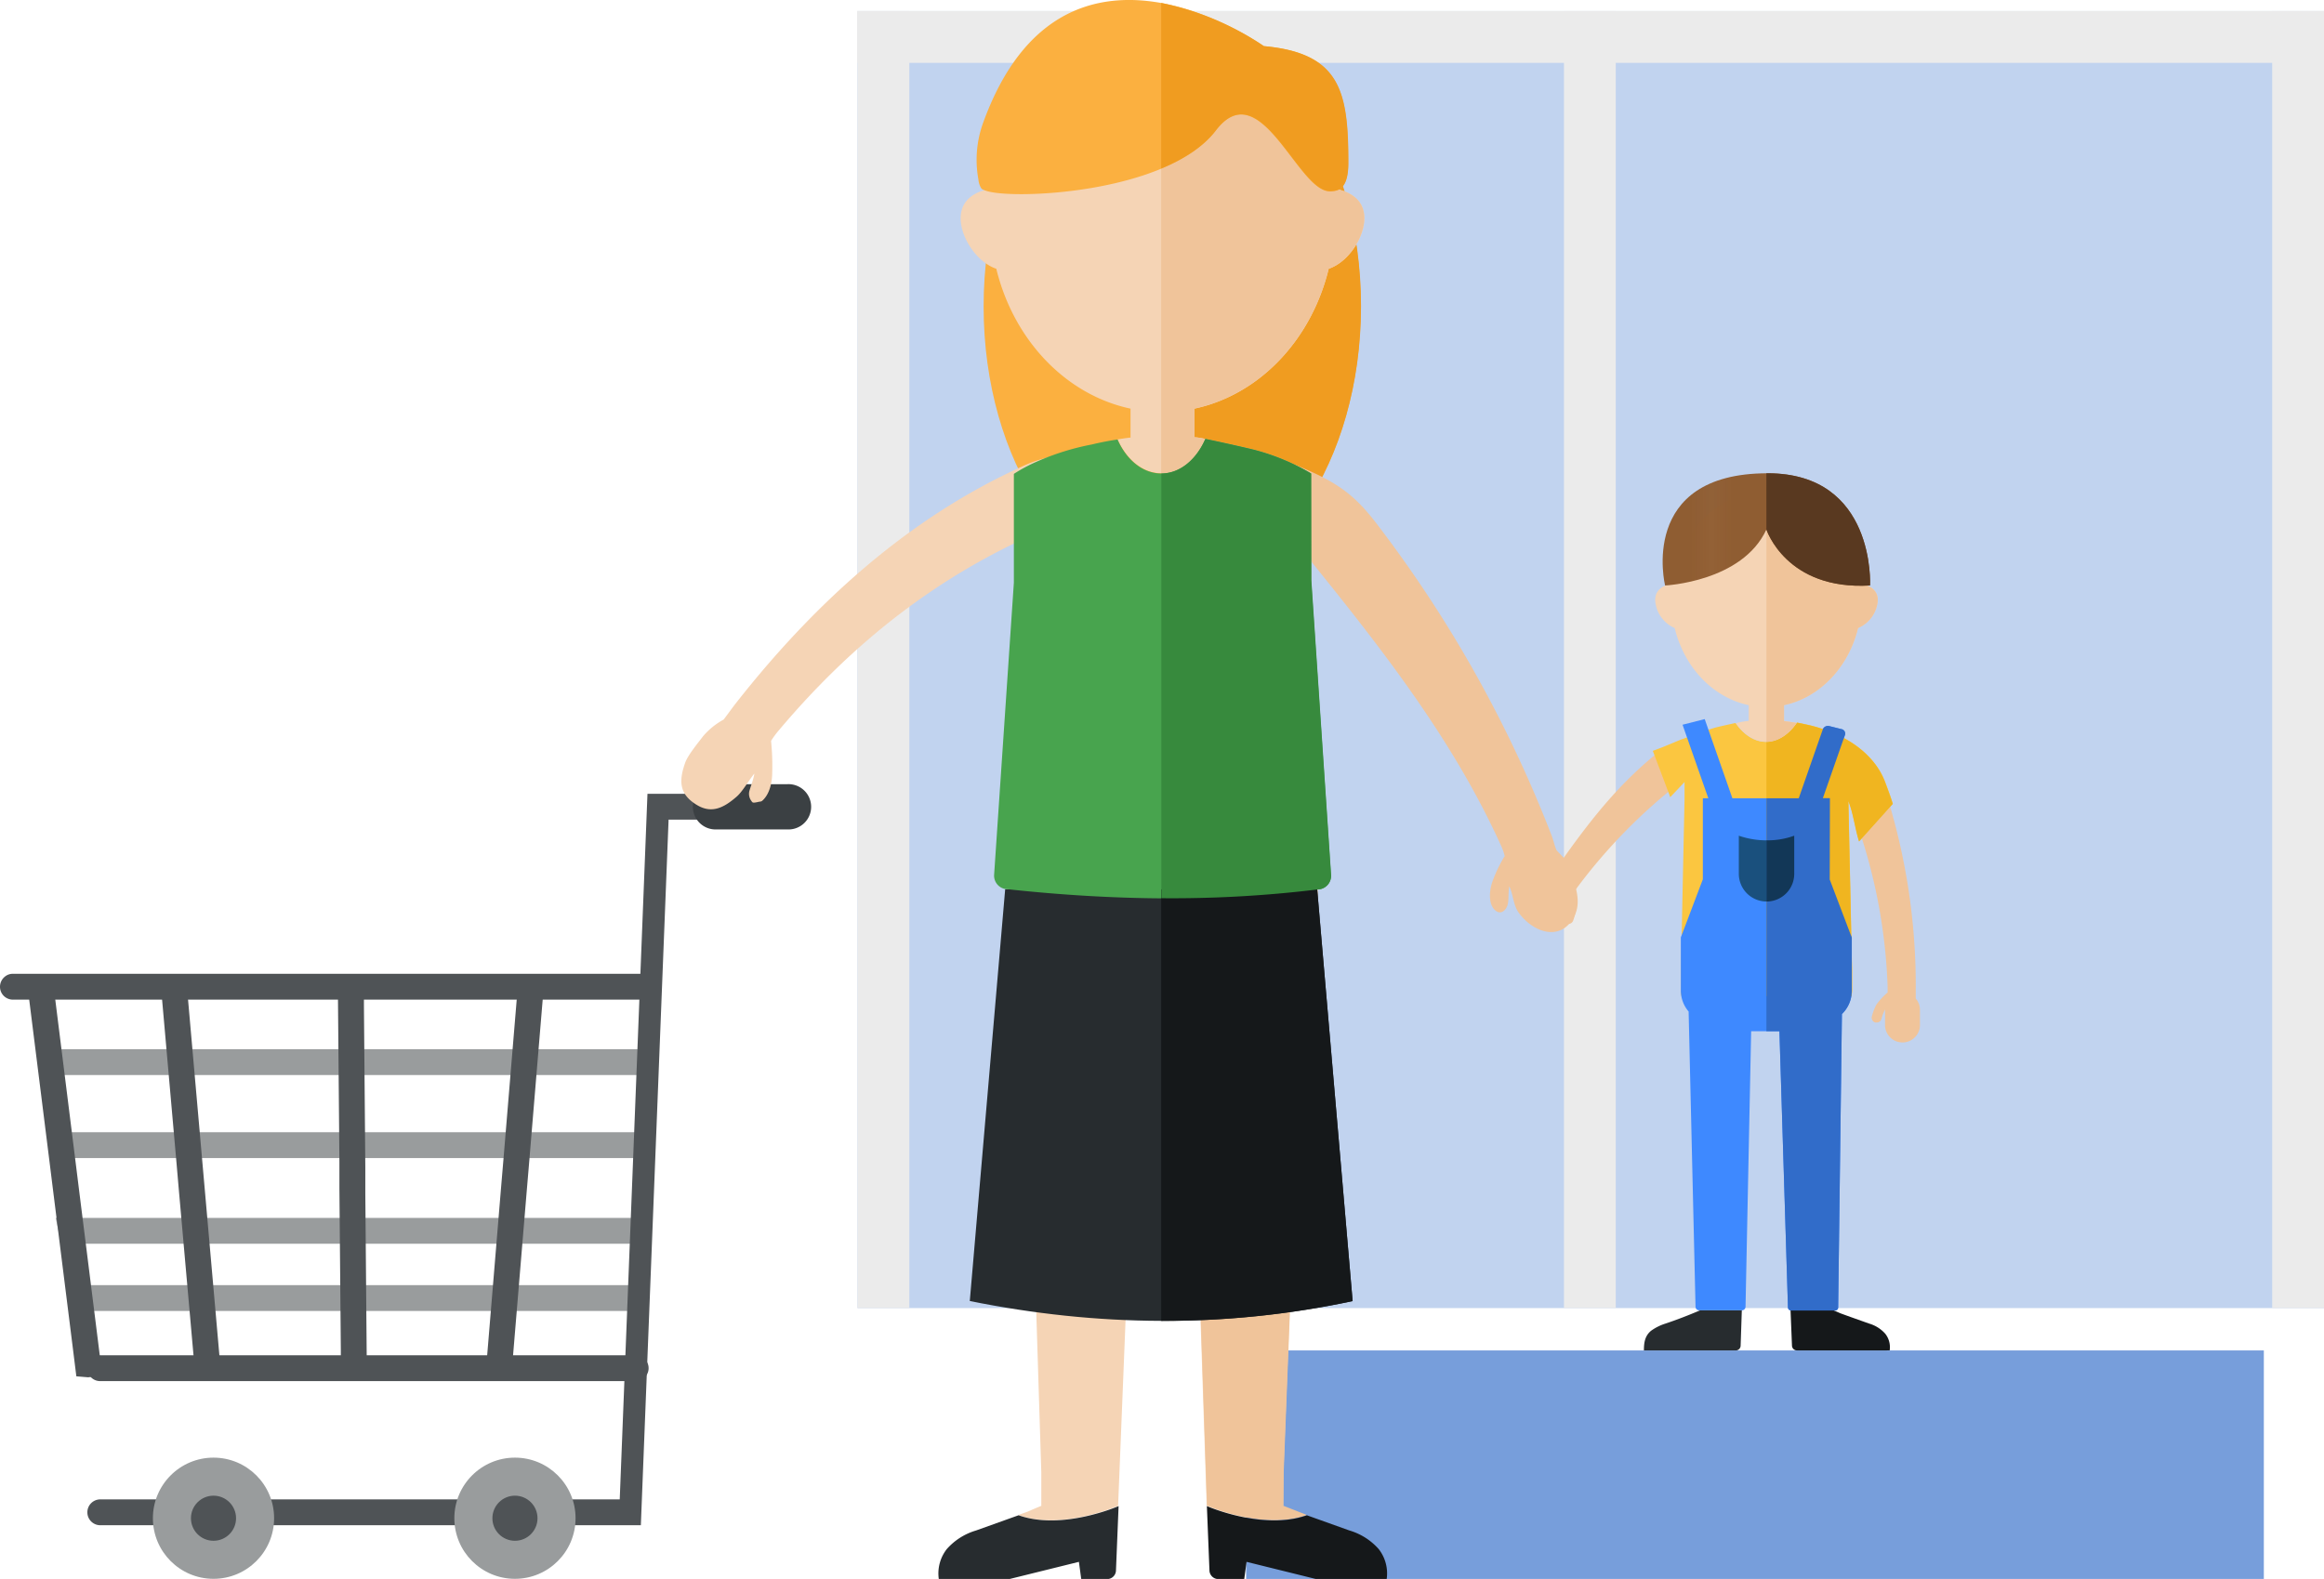 <svg xmlns="http://www.w3.org/2000/svg" xmlns:xlink="http://www.w3.org/1999/xlink" id="Layer_6" data-name="Layer 6" viewBox="0 0 470.89 320"><defs><style>.cls-1{fill:none;}.cls-2{fill:#593920;}.cls-3{fill:#8f5d32;}.cls-4{fill:#779edb;}.cls-5{fill:#c1d3ef;}.cls-6{fill:#ebebeb;}.cls-7{fill:#fbb040;}.cls-8{fill:#f5d4b5;}.cls-9{fill:#f09c20;}.cls-10{fill:#f0c49a;}.cls-11{fill:#fbc640;}.cls-12{fill:#d69c74;}.cls-13{fill:#272c2f;}.cls-14{fill:#15181a;}.cls-15{fill:#3e89ff;}.cls-16{fill:#f0b520;}.cls-17{fill:#1a507d;}.cls-18{fill:#316cc9;}.cls-19{fill:#123757;}.cls-20{fill:url(#Unnamed_Pattern_9);}.cls-21{fill:url(#Unnamed_Pattern_2);}.cls-22{fill:#999c9d;}.cls-23{fill:#4f5356;}.cls-24{fill:#3b4043;}.cls-25{fill:#48a44e;}.cls-26{fill:#378a3d;}</style><pattern id="Unnamed_Pattern_9" data-name="Unnamed Pattern 9" width="19.97" height="19.97" patternTransform="translate(512.21 69.1) scale(4.59)" patternUnits="userSpaceOnUse" viewBox="0 0 19.97 19.97"><rect class="cls-1" width="19.97" height="19.97"></rect><rect class="cls-3" width="19.97" height="19.97"></rect></pattern><pattern id="Unnamed_Pattern_2" data-name="Unnamed Pattern 2" width="19.97" height="19.97" patternTransform="translate(512.21 69.1) scale(4.59)" patternUnits="userSpaceOnUse" viewBox="0 0 19.97 19.97"><rect class="cls-1" width="19.97" height="19.97"></rect><rect class="cls-2" width="19.97" height="19.97"></rect></pattern></defs><rect class="cls-4" x="252.49" y="273.69" width="206.21" height="46.31"></rect><rect class="cls-5" x="173.75" y="2.24" width="297.14" height="262.87"></rect><rect class="cls-6" x="460.39" y="2.24" width="10.5" height="262.87"></rect><rect class="cls-6" x="316.89" y="2.24" width="10.5" height="262.87"></rect><rect class="cls-6" x="173.75" y="2.24" width="10.5" height="262.87"></rect><rect class="cls-6" x="7273.48" y="6891.79" width="10.5" height="297.21" transform="translate(7362.68 -7271.24) rotate(90)"></rect><ellipse class="cls-7" cx="237.52" cy="62.11" rx="38.22" ry="56.97"></ellipse><path class="cls-8" d="M7160.62,7213.06h-.06v7.45a11.91,11.91,0,0,0,3.67,8.61l3.21,102.23,0,6.74c-1.16.47-2.19.93-2.8,1.19l-1.88.67h0c8.87,3.2,20.24-1.87,20.24-1.87l4.12-102.57h10.42l3.41,102.57h15.49l.05-6.74,4-103.08a11.88,11.88,0,0,0,2.88-7.76v-7.39C7203.4,7215.63,7182.38,7215.41,7160.62,7213.06Z" transform="translate(-6956.45 -7032.9)"></path><path class="cls-9" d="M7194,7038c-.75,0-1.5,0-2.24.11v113.73c.74.06,1.49.1,2.24.1,21.1,0,38.22-25.51,38.22-57S7215.07,7038,7194,7038Z" transform="translate(-6956.45 -7032.9)"></path><path class="cls-8" d="M7158.32,7087.37c3.51,14.43,14.06,25.55,27.2,28.35v5.86c-.87.09-1.75.23-2.63.37,1.82,4.11,5.11,6.87,8.87,6.87s7.1-2.79,8.92-6.95a9.21,9.21,0,0,0-2.2-.33v-5.82c13.15-2.8,23.69-13.92,27.2-28.35,3.9-1.3,7.22-6.24,7.22-10.24,0-3.7-2.83-5.47-6.33-6.05.06.49.12,1,.16,1.47-1.89-19.82-16.71-35.26-34.73-35.26-17.56,0-32.1,14.68-34.56,33.79-3.5.58-6.34,2.35-6.34,6.05C7151.1,7081.13,7154.43,7086.07,7158.32,7087.37Z" transform="translate(-6956.45 -7032.9)"></path><path class="cls-10" d="M7226.57,7071.08c.06.49.12,1,.16,1.47-1.89-19.82-16.71-35.26-34.73-35.26h-.27v198.22h5.88l3.41,102.56h0s11.37,5.07,20.24,1.87h0l-4.76-1.86h0l.05-6.74,4-103.08a11.88,11.88,0,0,0,2.88-7.76v-7.45l-1.34-62.56v-21.64a45.11,45.11,0,0,0-11.23-4.72c-.94-.28-12.4-2.88-12.4-2.6v-5.82c13.15-2.8,23.69-13.92,27.2-28.35,3.9-1.3,7.22-6.24,7.22-10.24C7232.9,7073.43,7230.07,7071.66,7226.57,7071.08Z" transform="translate(-6956.45 -7032.9)"></path><path class="cls-10" d="M7270.08,7211.42c.34-.51.69-1,1-1.52,7.46-10.73,13.41-18.33,22.42-25.39l4.06,6.43a111.58,111.58,0,0,0-21.47,21.74l-.72,1s0,.05,0,.08a14.42,14.42,0,0,1,.44,3.22,10.82,10.82,0,0,1-.62,2.53,1,1,0,0,1-1.27.58.91.91,0,0,1-.22-.11,1,1,0,0,1-.36-1.16,9.71,9.71,0,0,0,.5-2l-1.9,2.73a3.54,3.54,0,0,1-5.81-4l1.92-2.76A3.41,3.41,0,0,1,7270.08,7211.42Z" transform="translate(-6956.45 -7032.9)"></path><path class="cls-11" d="M7297.21,7182.73c.13,0,4.58-1.73,6.74-2.35.29-.09,2.37-.57,4.16-.95,1.58,2.31,3.76,3.83,6.17,3.83s4.69-1.56,6.28-3.92c.58.1,1.11.21,1.68.34a28.86,28.86,0,0,1,6.18,2c4.36,1.89,8.31,5.22,10,9.68.57,1.51,1.06,2.81,1.56,4.42l-6.83,7.61c-.83-2.6-1.17-5.76-2.17-8.18l.74,34.25v4.11a6.45,6.45,0,0,1-.12,1.17h-34.46a6.45,6.45,0,0,1-.1-1.17v-4.11l.73-34.5v-3.56s-2.84,3-2.89,3.06l-3.54-9.39C7293.58,7184.29,7295.65,7183.34,7297.21,7182.73Z" transform="translate(-6956.45 -7032.9)"></path><path class="cls-8" d="M7295.78,7160.19c1.94,8,7.75,14.09,15,15.63V7179a17.09,17.09,0,0,0-2.62.47c1.58,2.27,3.74,3.76,6.12,3.76s4.63-1.52,6.21-3.83c-.85-.15-1.71-.29-2.56-.38v-3.23c7.25-1.54,13.06-7.68,15-15.63a6.59,6.59,0,0,0,4-5.65c0-2-1.57-3-3.49-3.34-1.36-10.53-9.38-18.63-19.06-18.63-9.94,0-18.11,8.51-19.15,19.45,0-.28.05-.55.09-.82-1.93.32-3.5,1.3-3.5,3.34A6.59,6.59,0,0,0,7295.78,7160.19Z" transform="translate(-6956.45 -7032.9)"></path><path class="cls-10" d="M7344.62,7235.3c0-.61,0-1.23,0-1.84a129.23,129.23,0,0,0-5.19-37.08l-5.74,6.39a111.57,111.57,0,0,1,5.23,30.11l0,1.22-.07,0a15.33,15.33,0,0,0-2.2,2.39,11.35,11.35,0,0,0-.93,2.43,1,1,0,0,0,.71,1.21,1.07,1.07,0,0,0,.25,0,1,1,0,0,0,1-.74,9,9,0,0,1,.72-1.9v3.33a3.54,3.54,0,0,0,7.07,0v-3.36A3.36,3.36,0,0,0,7344.62,7235.3Z" transform="translate(-6956.45 -7032.9)"></path><path class="cls-12" d="M7331.59,7234.77a5.54,5.54,0,0,0,.07-.57A5.54,5.54,0,0,1,7331.59,7234.77Z" transform="translate(-6956.45 -7032.9)"></path><path class="cls-12" d="M7297.12,7234.76c0-.19-.06-.38-.08-.57C7297.06,7234.38,7297.09,7234.57,7297.12,7234.76Z" transform="translate(-6956.45 -7032.9)"></path><path class="cls-13" d="M7300.84,7298.43h8.54l-.24,7.17a1,1,0,0,1-1,1h-18.6c0-1.53.17-2.94,1.46-4a10.17,10.17,0,0,1,2.85-1.43c2.35-.78,4.7-1.7,7-2.67v-.08Z" transform="translate(-6956.45 -7032.9)"></path><path class="cls-14" d="M7334.54,7306.59h-14a1,1,0,0,1-1-1l-.29-7.17h8.6c.64.26,1.2.52,1.54.66,1.93.71,3.85,1.38,5.78,2.07a6.94,6.94,0,0,1,3.28,2.07,4.41,4.41,0,0,1,.89,3.36C7337.76,7306.61,7336.15,7306.59,7334.54,7306.59Z" transform="translate(-6956.45 -7032.9)"></path><path class="cls-15" d="M7327.23,7211.08v-16.42h-1.43l4.49-12.84a.92.92,0,0,0-.74-1.15l-2.4-.6a1.12,1.12,0,0,0-1.35.62l-4.89,14h-13.44l-5.61-16.05-4.49,1.14,5.22,14.91h-1.11v16.42l-4.46,11.77v10.75a6.57,6.57,0,0,0,1.58,4.28l1.4,59.84a.72.72,0,0,0,.73.71h8.67a.73.73,0,0,0,.73-.71l1.14-55.85H7317l1.73,56a.63.63,0,0,0,.63.6h8.92a.61.61,0,0,0,.62-.61l.76-59.47a6.56,6.56,0,0,0,2-4.75v-10.75Z" transform="translate(-6956.45 -7032.9)"></path><path class="cls-16" d="M7328.42,7181.71a28.86,28.86,0,0,0-6.18-2c-.57-.13-1.1-.24-1.68-.34-1.57,2.33-3.8,3.88-6.2,3.91v51.52h17.22a6.45,6.45,0,0,0,.12-1.17v-4.11l-.74-34.25c1,2.42,1.34,5.58,2.17,8.18l6.83-7.61c-.5-1.61-1-2.91-1.56-4.42C7336.73,7186.93,7332.78,7183.6,7328.42,7181.71Z" transform="translate(-6956.45 -7032.9)"></path><path class="cls-17" d="M7314.36,7215.61h0A5.61,5.61,0,0,0,7320,7210v-7.73a17.15,17.15,0,0,1-11.23,0V7210A5.62,5.62,0,0,0,7314.36,7215.61Z" transform="translate(-6956.45 -7032.9)"></path><path class="cls-18" d="M7327.23,7194.66h-1.43l4.49-12.84a.92.92,0,0,0-.74-1.15l-2.4-.6a1.12,1.12,0,0,0-1.35.62l-4.89,14h-6.55v47.21H7317l1.73,56a.63.63,0,0,0,.63.6h8.92a.61.61,0,0,0,.62-.61l.76-59.47a6.56,6.56,0,0,0,2-4.75v-10.75l-4.47-11.77Z" transform="translate(-6956.45 -7032.9)"></path><path class="cls-19" d="M7314.36,7203.21v12.4A5.61,5.61,0,0,0,7320,7210v-7.73A15.71,15.71,0,0,1,7314.36,7203.21Z" transform="translate(-6956.45 -7032.9)"></path><path class="cls-10" d="M7333.42,7151.2c-1.36-10.53-9.38-18.63-19.06-18.63h0v50.68c2.36,0,4.56-1.54,6.13-3.82-.85-.15-1.71-.29-2.56-.38v-3.23c7.25-1.54,13.06-7.68,15-15.63a6.59,6.59,0,0,0,4-5.65C7336.91,7152.5,7335.34,7151.52,7333.42,7151.2Z" transform="translate(-6956.45 -7032.9)"></path><path class="cls-20" d="M7293.83,7151.56s15.64-.72,20.53-11.35c0,0,4,12.36,21,11.35,0,0,1.2-22.75-20.77-22.74C7288.25,7128.83,7293.83,7151.56,7293.83,7151.56Z" transform="translate(-6956.45 -7032.9)"></path><path class="cls-21" d="M7314.36,7140.21h0s4,12.36,21,11.35c0,0,1.2-22.75-20.77-22.74h-.24Z" transform="translate(-6956.45 -7032.9)"></path><polygon class="cls-22" points="17.16 260.46 18.26 265.7 130.55 265.7 131.62 260.46 17.16 260.46"></polygon><polygon class="cls-22" points="11.29 246.83 12.39 252.07 130.55 252.07 131.62 246.83 11.29 246.83"></polygon><polygon class="cls-22" points="11.29 229.47 12.39 234.7 130.55 234.7 131.62 229.47 11.29 229.47"></polygon><polygon class="cls-22" points="11.29 212.64 12.39 217.88 130.55 217.88 131.62 212.64 11.29 212.64"></polygon><path class="cls-23" d="M6961.86,7231.56l.56,4.36,4.1,32.74.66,5.31,4.08,32.56.66,5.31,2.4.2,2.86-.36-.59-4.71-4.08-32.56-.66-5.31-4.07-32.56-.66-5.31-2.39-.2-2.6.34h0A1.43,1.43,0,0,0,6961.86,7231.56Z" transform="translate(-6956.45 -7032.9)"></path><path class="cls-23" d="M6988.91,7231.3l.4,4.39,2.9,32.86.46,5.33,2.9,32.69.47,5.33,2.39.29,2.87-.25-.43-4.74-2.88-32.68-.47-5.33-2.88-32.69-.47-5.33-2.38-.29-2.61.24h0Z" transform="translate(-6956.45 -7032.9)"></path><path class="cls-23" d="M7024.93,7230.94l0,4.4.29,33,0,5.35.29,32.81,0,5.35,2.36.48,2.88,0,0-4.75-.28-32.81,0-5.35-.28-32.82,0-5.35-2.35-.47-2.63,0h0Z" transform="translate(-6956.45 -7032.9)"></path><path class="cls-23" d="M7061.53,7230.83l-.36,4.39-2.73,32.88-.45,5.33-2.71,32.7-.44,5.34,2.3.69,2.87.24.39-4.74,2.72-32.7.45-5.33,2.72-32.7.45-5.33-2.3-.69-2.61-.21h0Z" transform="translate(-6956.45 -7032.9)"></path><path class="cls-23" d="M6974.15,7310.19a2.58,2.58,0,0,0,2.54,2.62h108.56a2.62,2.62,0,0,0,0-5.24H6976.69A2.59,2.59,0,0,0,6974.15,7310.19Z" transform="translate(-6956.45 -7032.9)"></path><path class="cls-23" d="M6956.45,7232.88a2.6,2.6,0,0,0,1.69,2.45,2.64,2.64,0,0,0,.93.17h128.18a2.62,2.62,0,1,0,0-5.24H6959.07a2.48,2.48,0,0,0-1.6.55h0a2.25,2.25,0,0,0-.24.21A2.65,2.65,0,0,0,6956.45,7232.88Z" transform="translate(-6956.45 -7032.9)"></path><path class="cls-23" d="M6974.15,7339.41a2.62,2.62,0,0,0,2.62,2.61H7086.3l5.62-143h14.72a2.62,2.62,0,0,0,0-5.24h-19l-5.62,143H6976.77A2.62,2.62,0,0,0,6974.15,7339.41Z" transform="translate(-6956.45 -7032.9)"></path><circle class="cls-22" cx="43.26" cy="307.7" r="12.28"></circle><circle class="cls-22" cx="104.34" cy="307.7" r="12.28"></circle><circle class="cls-23" cx="43.26" cy="307.7" r="4.57"></circle><circle class="cls-23" cx="104.34" cy="307.7" r="4.57"></circle><path class="cls-24" d="M7101.25,7201H7116a4.59,4.59,0,1,0,0-9.17h-14.78a4.59,4.59,0,0,0,0,9.17Z" transform="translate(-6956.45 -7032.9)"></path><path class="cls-8" d="M7097.73,7196.09c3,1.78,5.47.46,8-1.75,1.21-1.06,2.47-3.34,3.57-4.66-.15,1.08-.7,2.48-1,3.48a2.4,2.4,0,0,0,.46,2.15.48.48,0,0,0,.29.25c.13,0,.13,0,.32,0a7.64,7.64,0,0,0,.79-.15c.25-.07.5,0,.76-.24,1.53-1.37,2-3.81,2-5.81a48.92,48.92,0,0,0-.21-6c0-.24-.05-.31,0-.35a18.52,18.52,0,0,1,1.57-2.12c14.93-17.73,32.37-31.51,53.72-40.61,5.32-5.08,10.43-10.23,15.63-15.53-7.21.59-12.47-.72-19.55,2.45-23.56,10.56-42.67,28-58.65,48.38-.65.84-1.67,2.26-2.35,3.15a14.81,14.81,0,0,0-4.13,3.33c-1.12,1.47-3,3.74-3.62,5.29C7093.9,7191.29,7094.11,7193.94,7097.73,7196.09Z" transform="translate(-6956.45 -7032.9)"></path><path class="cls-10" d="M7270.83,7202.21a255.37,255.37,0,0,0-35.72-63.53c-4.38-5.64-7.89-8.19-16.11-11.52-.15-.06,1.88,4.62,1.75,4.49,1.72,6.47-.2,8.81,1.55,15.26,14.54,18,28.75,36.25,38.34,57.48a11.71,11.71,0,0,1,.69,2c0,.05,0,.08-.15.25a28.41,28.41,0,0,0-2.23,4.65c-.71,1.81-1,4.55.27,5.92s2.56.12,2.78-1.28c.16-1,.05-2.35.27-3.39.79,1.65.79,3.78,1.88,5.3,2.77,3.87,8.21,6,11.06,1.18,2-3.33.25-7-.76-10.29-.48-1.58-1.63-2.38-2.63-3.54C7271.43,7204.27,7271.2,7203.15,7270.83,7202.21Z" transform="translate(-6956.45 -7032.9)"></path><path class="cls-13" d="M7230.52,7296.58c-26,5.53-51.82,5.19-77.57,0l7.17-83.46h63.22Z" transform="translate(-6956.45 -7032.9)"></path><path class="cls-25" d="M7222.11,7150.5v-21.64a45.11,45.11,0,0,0-11.23-4.72c-.68-.2-6.83-1.61-10.2-2.28-1.82,4.17-5.13,7-8.92,7s-7.06-2.77-8.88-6.89c-1.71.26-3.42.58-5.14,1a51.59,51.59,0,0,0-11.24,3.5,31.92,31.92,0,0,0-4.62,2.47v22.06l-4,59.19a2.75,2.75,0,0,0,2.74,2.93c21.76,2.35,42.78,2.57,62.83.06h0a2.76,2.76,0,0,0,2.68-2.93Z" transform="translate(-6956.45 -7032.9)"></path><path class="cls-7" d="M7154.69,7069.24a22,22,0,0,1,1-11.56c16.22-44.56,56.82-15.43,56.82-15.43h0c15.61,1.42,17.11,9.34,17.11,23.68,0,4-1.12,5.61-3.15,5.72a2.71,2.71,0,0,1-1,0c-6.39-.88-13.87-23.86-22.7-12.27-9.77,12.81-41.68,14.11-46.71,12.12-.61-.2-.71-.3-.9-.62A4.31,4.31,0,0,1,7154.69,7069.24Z" transform="translate(-6956.45 -7032.9)"></path><path class="cls-9" d="M7212.55,7042.25h0a57.81,57.81,0,0,0-20.82-8.75v33.56c4.6-1.91,8.57-4.44,11.08-7.72,8.83-11.59,16.31,11.39,22.7,12.27a2.71,2.71,0,0,0,1,0c2-.11,3.15-1.69,3.15-5.72C7229.66,7051.59,7228.16,7043.67,7212.55,7042.25Z" transform="translate(-6956.45 -7032.9)"></path><path class="cls-14" d="M7191.73,7300.6a182.94,182.94,0,0,0,38.79-4l-7.18-83.46h-31.61Z" transform="translate(-6956.45 -7032.9)"></path><path class="cls-26" d="M7222.11,7128.86a45.11,45.11,0,0,0-11.23-4.72c-.68-.2-6.83-1.61-10.2-2.28-1.82,4.17-5.13,7-8.92,7h0v86.08a243.2,243.2,0,0,0,31.72-1.78h0a2.76,2.76,0,0,0,2.68-2.93l-4-59.69Z" transform="translate(-6956.45 -7032.9)"></path><path class="cls-13" d="M7162.83,7340h0l-8.6,3.08a12.7,12.7,0,0,0-5.94,3.77,8,8,0,0,0-1.62,6.08c2.92,0,5.84,0,8.75,0h5.54l14.1-3.49.47,3.49h5.25a1.79,1.79,0,0,0,1.79-1.79l.53-13S7171.7,7343.16,7162.83,7340Z" transform="translate(-6956.45 -7032.9)"></path><path class="cls-14" d="M7221.25,7340h0l8.61,3.08a12.7,12.7,0,0,1,5.94,3.77,8,8,0,0,1,1.62,6.08c-2.92,0-5.84,0-8.75,0h-5.54l-14.1-3.49-.47,3.49h-5.25a1.8,1.8,0,0,1-1.8-1.79l-.52-13S7212.38,7343.16,7221.25,7340Z" transform="translate(-6956.45 -7032.9)"></path></svg>
